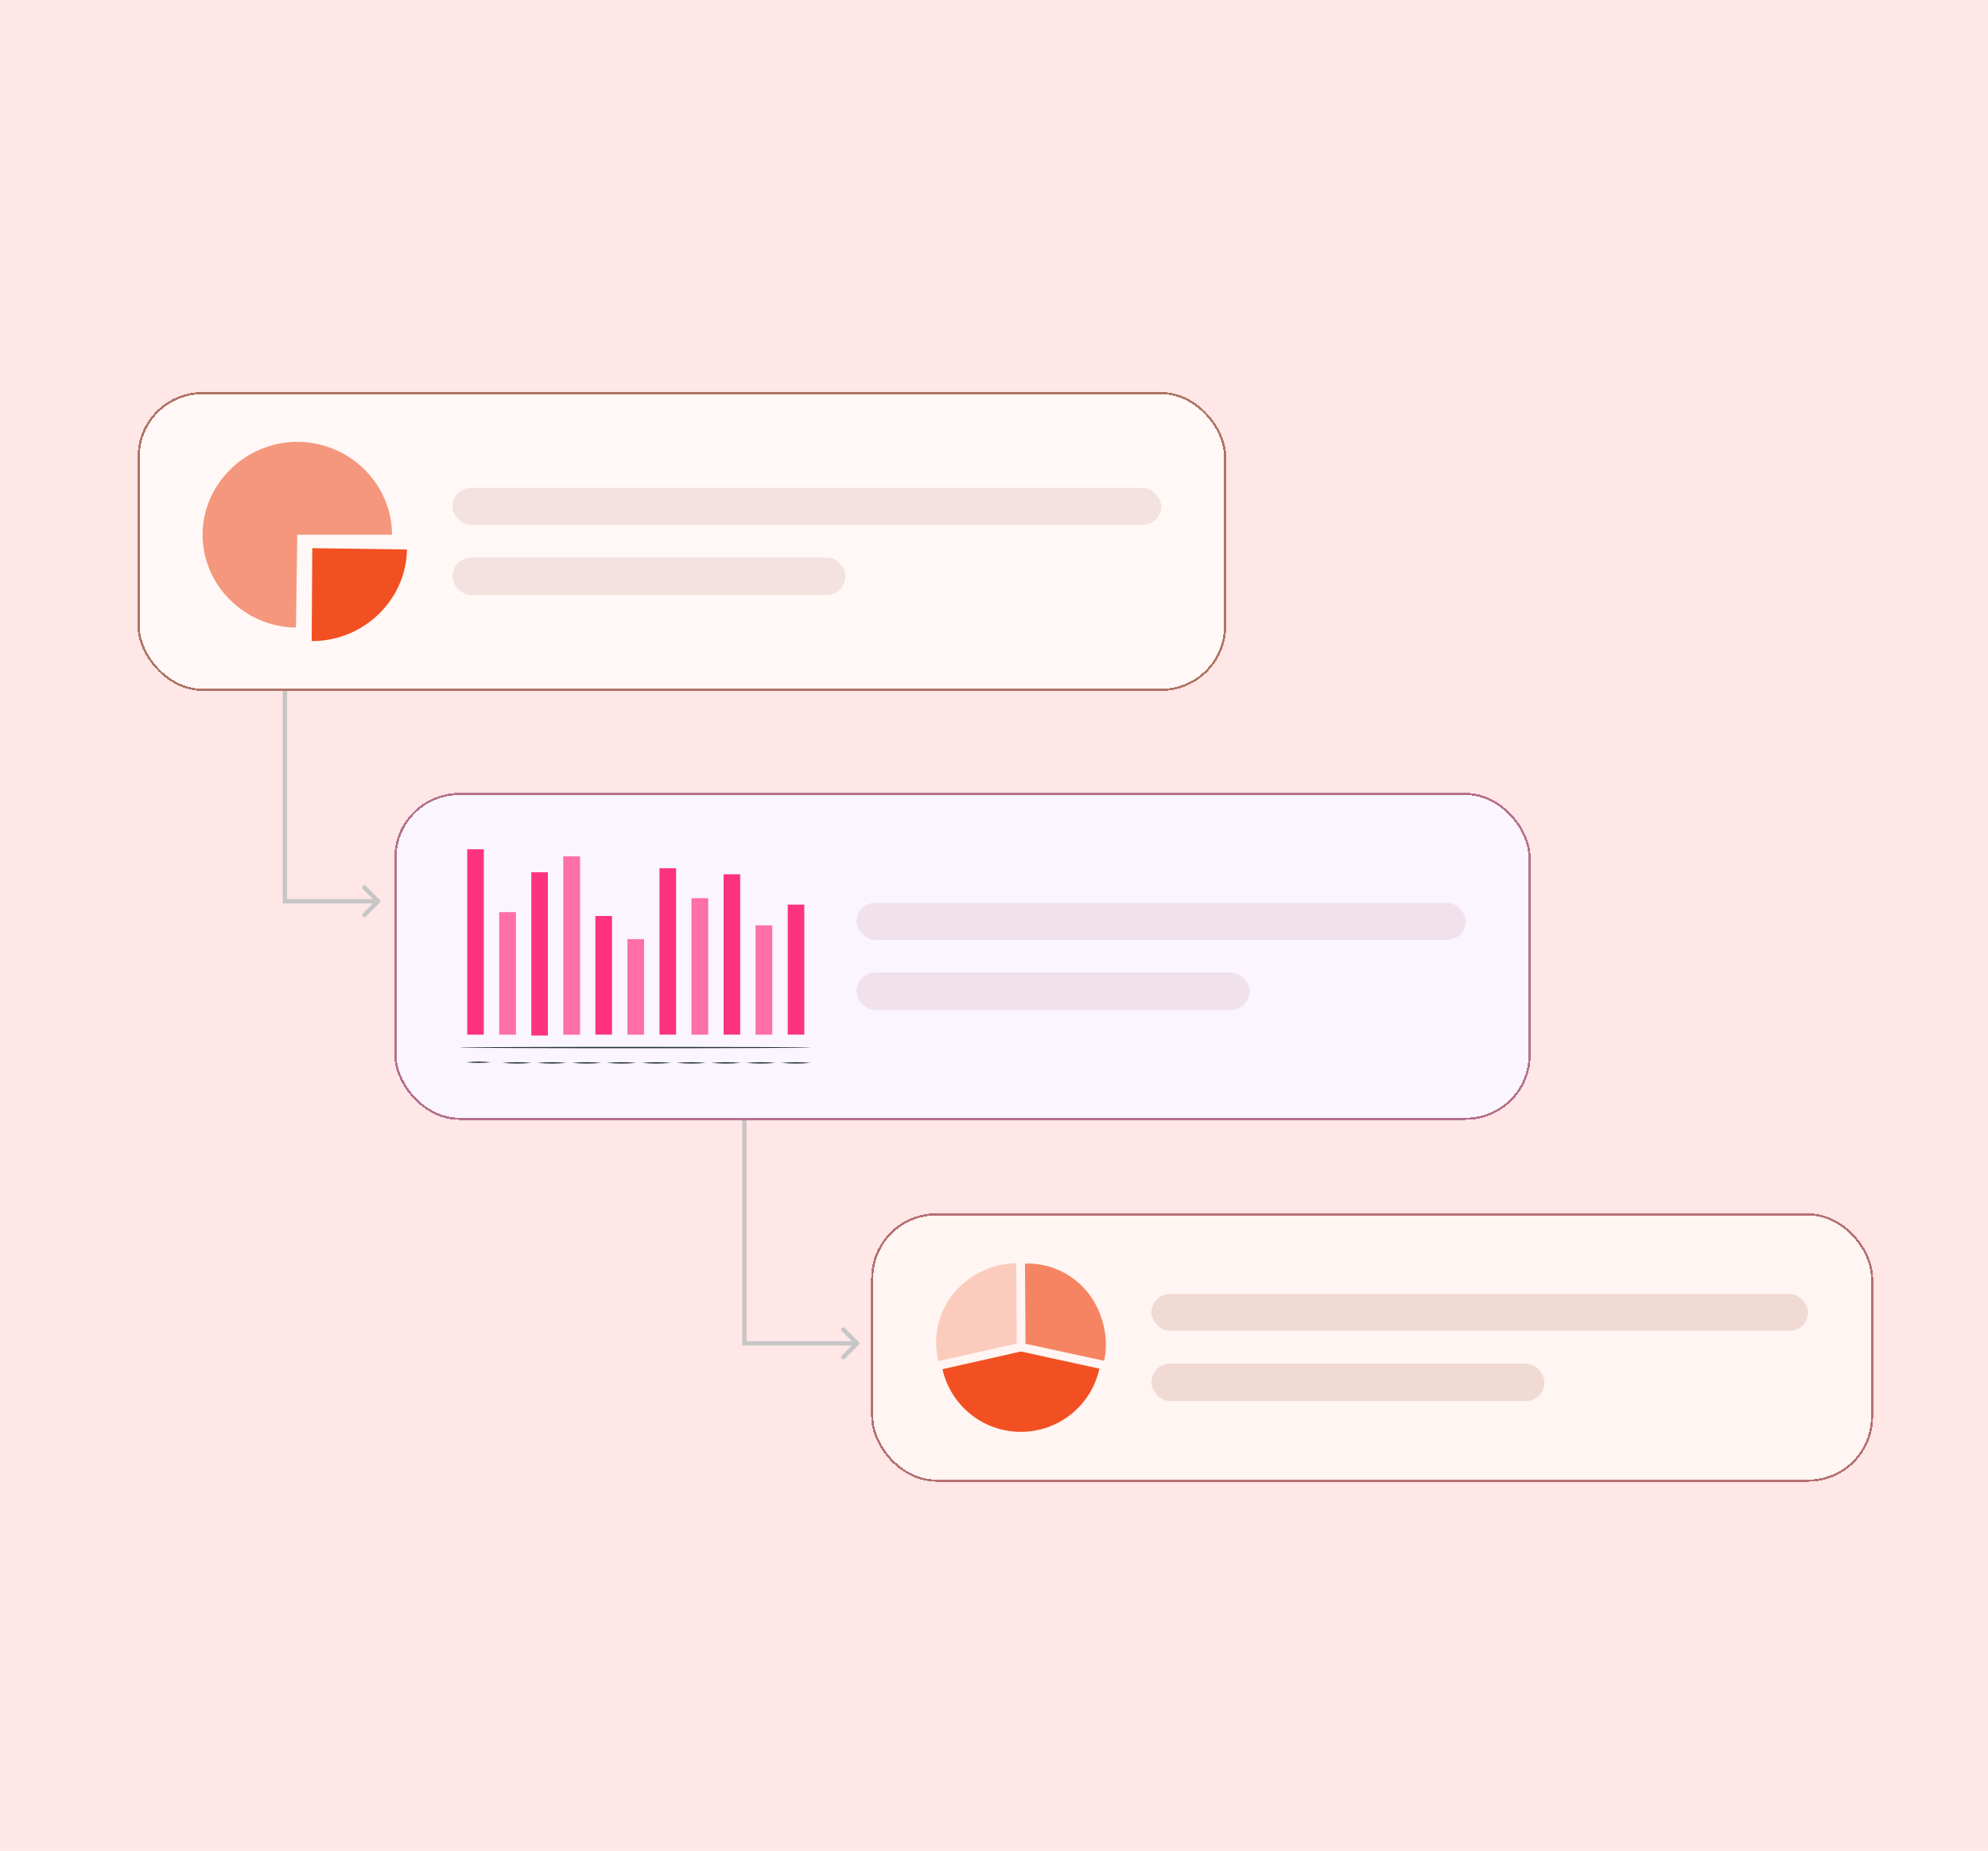 <svg width="363" height="338" viewBox="0 0 363 338" fill="none" xmlns="http://www.w3.org/2000/svg">
<rect width="363" height="338" fill="#FFE6E7"/>
<path d="M52.025 164.586H51.63V164.982H52.025V164.586ZM69.323 164.866C69.477 164.712 69.477 164.461 69.323 164.306L66.804 161.788C66.65 161.633 66.399 161.633 66.244 161.788C66.09 161.942 66.09 162.193 66.244 162.348L68.483 164.586L66.244 166.825C66.09 166.98 66.09 167.23 66.244 167.385C66.399 167.539 66.65 167.539 66.804 167.385L69.323 164.866ZM51.63 119.866V164.586H52.421V119.866H51.63ZM52.025 164.982H69.043V164.19H52.025V164.982Z" fill="#C6C6C6"/>
<path d="M135.925 245.32H135.529V245.715H135.925V245.32ZM156.784 245.599C156.938 245.445 156.938 245.194 156.784 245.04L154.265 242.521C154.111 242.367 153.86 242.367 153.706 242.521C153.551 242.676 153.551 242.926 153.706 243.081L155.944 245.32L153.706 247.558C153.551 247.713 153.551 247.963 153.706 248.118C153.86 248.273 154.111 248.273 154.265 248.118L156.784 245.599ZM135.529 200.6V245.32H136.321V200.6H135.529ZM135.925 245.715H156.504V244.924H135.925V245.715Z" fill="#C6C6C6"/>
<g filter="url(#filter0_d_358_11260)">
<rect x="22.74" y="69.21" width="198.787" height="54.588" rx="11.873" fill="#FFF8F6" shape-rendering="crispEdges"/>
<rect x="22.938" y="69.408" width="198.391" height="54.192" rx="11.675" stroke="#B07564" stroke-width="0.396" shape-rendering="crispEdges"/>
<path d="M54.644 97.73L71.932 97.973C71.8 107.179 64.041 114.696 54.644 114.696H54.539L54.644 97.73Z" fill="#F25022"/>
<path d="M51.907 95.272L51.663 112.238C42.273 112.106 34.612 104.491 34.612 95.272C34.612 86.052 42.418 78.312 51.907 78.312C61.395 78.312 69.201 85.966 69.201 95.272H51.907Z" fill="#F5977D"/>
<rect x="80.243" y="86.732" width="129.411" height="6.728" rx="3.364" fill="#F3E2DF"/>
<rect x="80.243" y="99.44" width="71.765" height="6.835" rx="3.417" fill="#F3E2DF"/>
</g>
<g filter="url(#filter1_d_358_11260)">
<rect x="69.625" y="142.424" width="207.493" height="59.716" rx="11.873" fill="#FAF5FF" shape-rendering="crispEdges"/>
<rect x="69.823" y="142.622" width="207.097" height="59.32" rx="11.675" stroke="#B5718B" stroke-width="0.396" shape-rendering="crispEdges"/>
<path d="M85.965 152.714H82.936V186.571H85.965V152.714Z" fill="#FD3380"/>
<path d="M91.818 164.208H88.789V186.564H91.818V164.208Z" fill="#FD3380"/>
<path d="M97.669 156.917H94.641V186.735H97.669V156.917Z" fill="#FD3380"/>
<path d="M103.525 154.02H100.496V186.571H103.525V154.02Z" fill="#FD3380"/>
<path d="M109.37 164.894H106.342V186.564H109.37V164.894Z" fill="#FD3380"/>
<path d="M115.224 169.145H112.195V186.565H115.224V169.145Z" fill="#FD3380"/>
<path d="M121.076 156.185H118.047V186.565H121.076V156.185Z" fill="#FD3380"/>
<path d="M126.93 161.662H123.901V186.565H126.93V161.662Z" fill="#FD3380"/>
<path d="M132.781 157.287H129.752V186.564H132.781V157.287Z" fill="#FD3380"/>
<path d="M138.634 166.617H135.605V186.564H138.634V166.617Z" fill="#FD3380"/>
<path d="M144.488 162.823H141.459V186.564H144.488V162.823Z" fill="#FD3380"/>
<path d="M145.728 188.927C145.728 188.993 131.35 189.052 113.613 189.052C95.876 189.052 81.497 188.993 81.497 188.927C81.497 188.861 95.876 188.802 113.613 188.802C131.35 188.802 145.728 188.855 145.728 188.927Z" fill="#263238"/>
<path d="M87.258 191.613C85.762 191.771 84.254 191.771 82.758 191.613C84.254 191.446 85.763 191.446 87.258 191.613Z" fill="#263238"/>
<path d="M94.722 191.725C92.934 191.892 91.133 191.892 89.344 191.725C91.133 191.558 92.934 191.558 94.722 191.725Z" fill="#263238"/>
<path d="M101.088 191.725C99.3 191.892 97.499 191.892 95.71 191.725C97.499 191.558 99.3 191.558 101.088 191.725Z" fill="#263238"/>
<path d="M107.448 191.725C105.66 191.892 103.859 191.892 102.071 191.725C103.859 191.558 105.66 191.558 107.448 191.725Z" fill="#263238"/>
<path d="M113.818 191.725C112.029 191.892 110.229 191.892 108.44 191.725C110.229 191.558 112.029 191.558 113.818 191.725Z" fill="#263238"/>
<path d="M120.178 191.725C118.389 191.892 116.589 191.892 114.8 191.725C116.589 191.558 118.389 191.558 120.178 191.725Z" fill="#263238"/>
<path d="M126.547 191.725C124.758 191.892 122.958 191.892 121.169 191.725C122.958 191.558 124.758 191.558 126.547 191.725Z" fill="#263238"/>
<path d="M132.893 191.725C131.104 191.892 129.304 191.892 127.515 191.725C129.304 191.558 131.104 191.558 132.893 191.725Z" fill="#263238"/>
<path d="M139.275 191.725C137.486 191.892 135.685 191.892 133.897 191.725C135.685 191.558 137.486 191.558 139.275 191.725Z" fill="#263238"/>
<path d="M145.642 191.725C143.853 191.892 142.053 191.892 140.264 191.725C142.053 191.558 143.853 191.558 145.642 191.725Z" fill="#263238"/>
<g opacity="0.3">
<path d="M91.818 164.208H88.789V186.564H91.818V164.208Z" fill="white"/>
</g>
<g opacity="0.3">
<path d="M103.524 154.02H100.495V186.57H103.524V154.02Z" fill="white"/>
</g>
<g opacity="0.3">
<path d="M115.222 169.143H112.193V186.563H115.222V169.143Z" fill="white"/>
</g>
<g opacity="0.3">
<path d="M126.93 161.66H123.901V186.563H126.93V161.66Z" fill="white"/>
</g>
<g opacity="0.3">
<path d="M138.632 166.617H135.603V186.565H138.632V166.617Z" fill="white"/>
</g>
<rect x="154.039" y="162.51" width="111.206" height="6.728" rx="3.364" fill="#F0E1EB"/>
<rect x="154.039" y="175.219" width="71.765" height="6.835" rx="3.417" fill="#F0E1EB"/>
</g>
<g filter="url(#filter2_d_358_11260)">
<rect x="156.69" y="219.2" width="182.96" height="49.01" rx="11.873" fill="#FFF5F2" shape-rendering="crispEdges"/>
<rect x="156.888" y="219.398" width="182.565" height="48.614" rx="11.675" stroke="#B57171" stroke-width="0.396" shape-rendering="crispEdges"/>
<path d="M183.265 240.16L183.191 228.302C179.571 228.368 176.094 229.724 173.386 232.126C171.655 233.636 170.321 235.547 169.498 237.691C168.675 239.836 168.389 242.149 168.665 244.429C168.728 245.009 168.822 245.585 168.947 246.155C168.943 246.17 168.943 246.185 168.947 246.2L183.258 242.976L183.265 240.16Z" fill="white"/>
<g opacity="0.3">
<path d="M183.265 240.16L183.191 228.302C179.571 228.368 176.094 229.724 173.386 232.126C171.655 233.636 170.321 235.547 169.498 237.691C168.675 239.836 168.389 242.149 168.665 244.429C168.728 245.009 168.822 245.585 168.947 246.155C168.943 246.17 168.943 246.185 168.947 246.2L183.258 242.976L183.265 240.16Z" fill="#F25022"/>
</g>
<path d="M198.02 236.505C196.975 234.261 195.356 232.332 193.328 230.912C191.299 229.493 188.932 228.633 186.466 228.42L186.014 228.375H185.725C185.443 228.375 185.154 228.375 184.865 228.375H184.783L184.865 240.233V243.02L199.235 246.125C199.457 245.115 199.563 244.083 199.554 243.049C199.532 240.782 199.008 238.547 198.02 236.505Z" fill="white"/>
<path d="M198.018 236.506C196.973 234.261 195.355 232.332 193.326 230.913C191.298 229.493 188.931 228.633 186.464 228.42L186.012 228.376H185.723C185.441 228.376 185.152 228.376 184.863 228.376H184.782L184.863 240.234V243.02L199.233 246.125C199.455 245.115 199.562 244.084 199.552 243.05C199.53 240.782 199.007 238.547 198.018 236.506Z" fill="#F25022" fill-opacity="0.7"/>
<path d="M184.034 244.436L169.715 247.66C170.45 250.918 172.273 253.828 174.885 255.909C177.496 257.991 180.74 259.119 184.08 259.108C187.419 259.096 190.655 257.946 193.253 255.847C195.85 253.748 197.654 250.826 198.367 247.564L184.048 244.436" fill="#F25022"/>
<rect x="207.865" y="233.934" width="119.913" height="6.728" rx="3.364" fill="#F1DAD4"/>
<rect x="207.865" y="246.642" width="71.765" height="6.835" rx="3.417" fill="#F1DAD4"/>
</g>
<defs>
<filter id="filter0_d_358_11260" x="22.74" y="69.21" width="201.161" height="56.963" filterUnits="userSpaceOnUse" color-interpolation-filters="sRGB">
<feFlood flood-opacity="0" result="BackgroundImageFix"/>
<feColorMatrix in="SourceAlpha" type="matrix" values="0 0 0 0 0 0 0 0 0 0 0 0 0 0 0 0 0 0 127 0" result="hardAlpha"/>
<feOffset dx="2.375" dy="2.375"/>
<feComposite in2="hardAlpha" operator="out"/>
<feColorMatrix type="matrix" values="0 0 0 0 0.697 0 0 0 0 0.496 0 0 0 0 0.439 0 0 0 1 0"/>
<feBlend mode="normal" in2="BackgroundImageFix" result="effect1_dropShadow_358_11260"/>
<feBlend mode="normal" in="SourceGraphic" in2="effect1_dropShadow_358_11260" result="shape"/>
</filter>
<filter id="filter1_d_358_11260" x="69.625" y="142.424" width="209.867" height="62.09" filterUnits="userSpaceOnUse" color-interpolation-filters="sRGB">
<feFlood flood-opacity="0" result="BackgroundImageFix"/>
<feColorMatrix in="SourceAlpha" type="matrix" values="0 0 0 0 0 0 0 0 0 0 0 0 0 0 0 0 0 0 127 0" result="hardAlpha"/>
<feOffset dx="2.375" dy="2.375"/>
<feComposite in2="hardAlpha" operator="out"/>
<feColorMatrix type="matrix" values="0 0 0 0 0.71 0 0 0 0 0.443 0 0 0 0 0.572 0 0 0 1 0"/>
<feBlend mode="normal" in2="BackgroundImageFix" result="effect1_dropShadow_358_11260"/>
<feBlend mode="normal" in="SourceGraphic" in2="effect1_dropShadow_358_11260" result="shape"/>
</filter>
<filter id="filter2_d_358_11260" x="156.69" y="219.2" width="185.335" height="51.384" filterUnits="userSpaceOnUse" color-interpolation-filters="sRGB">
<feFlood flood-opacity="0" result="BackgroundImageFix"/>
<feColorMatrix in="SourceAlpha" type="matrix" values="0 0 0 0 0 0 0 0 0 0 0 0 0 0 0 0 0 0 127 0" result="hardAlpha"/>
<feOffset dx="2.375" dy="2.375"/>
<feComposite in2="hardAlpha" operator="out"/>
<feColorMatrix type="matrix" values="0 0 0 0 0.71 0 0 0 0 0.443 0 0 0 0 0.443 0 0 0 1 0"/>
<feBlend mode="normal" in2="BackgroundImageFix" result="effect1_dropShadow_358_11260"/>
<feBlend mode="normal" in="SourceGraphic" in2="effect1_dropShadow_358_11260" result="shape"/>
</filter>
</defs>
</svg>

